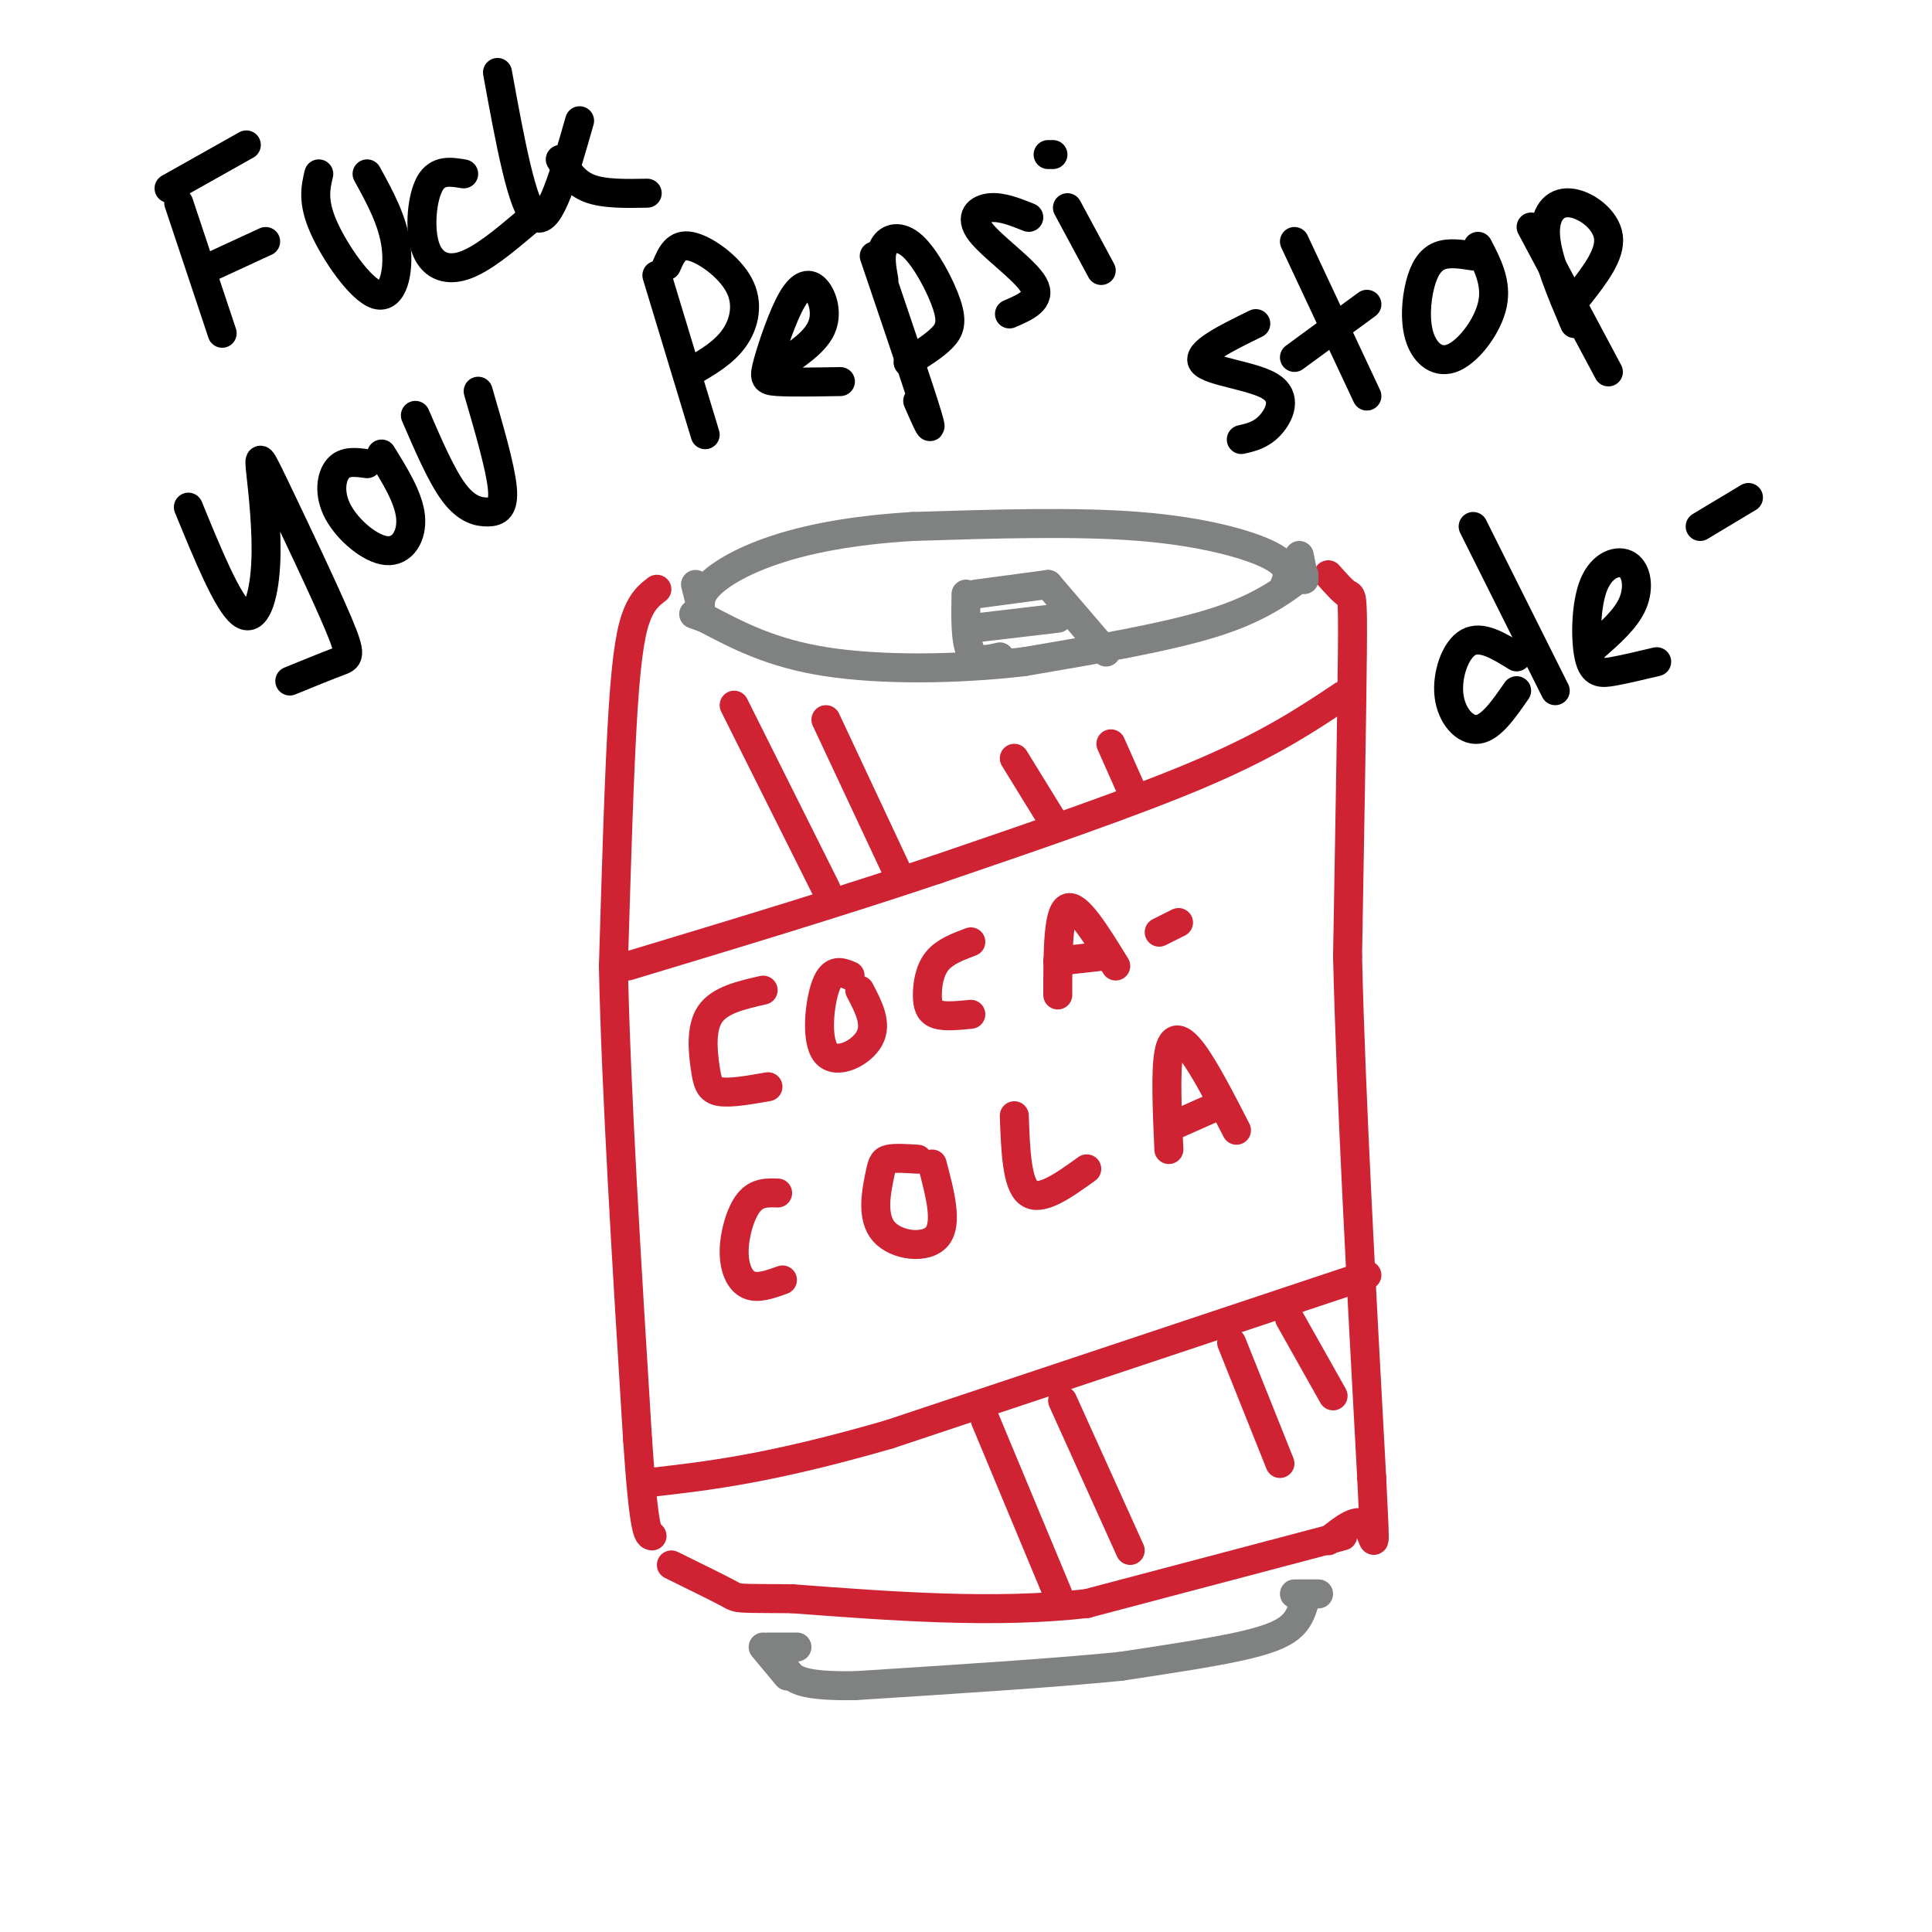 <svg viewBox='0 0 400 400' version='1.1' xmlns='http://www.w3.org/2000/svg' xmlns:xlink='http://www.w3.org/1999/xlink'><g fill='none' stroke='#cf2233' stroke-width='6' stroke-linecap='round' stroke-linejoin='round'><path d='M136,122c-1.400,1.067 -2.800,2.133 -4,5c-1.200,2.867 -2.200,7.533 -3,20c-0.800,12.467 -1.400,32.733 -2,53'/><path d='M127,200c0.500,25.167 2.750,61.583 5,98'/><path d='M132,298c1.333,19.667 2.167,19.833 3,20'/><path d='M275,119c1.556,1.756 3.111,3.511 4,4c0.889,0.489 1.111,-0.289 1,12c-0.111,12.289 -0.556,37.644 -1,63'/><path d='M279,198c0.667,28.500 2.833,68.250 5,108'/><path d='M284,306c0.911,18.889 0.689,12.111 -1,10c-1.689,-2.111 -4.844,0.444 -8,3'/><path d='M278,318c0.000,0.000 -53.000,14.000 -53,14'/><path d='M225,332c-19.000,2.167 -40.000,0.583 -61,-1'/><path d='M164,331c-11.844,-0.111 -10.956,0.111 -13,-1c-2.044,-1.111 -7.022,-3.556 -12,-6'/></g>
<g fill='none' stroke='#808282' stroke-width='6' stroke-linecap='round' stroke-linejoin='round'><path d='M273,330c0.000,0.000 -5.000,0.000 -5,0'/><path d='M165,341c0.000,0.000 -6.000,0.000 -6,0'/><path d='M158,341c0.000,0.000 5.000,6.000 5,6'/><path d='M270,332c-0.578,1.756 -1.156,3.511 -3,5c-1.844,1.489 -4.956,2.711 -11,4c-6.044,1.289 -15.022,2.644 -24,4'/><path d='M232,345c-13.167,1.333 -34.083,2.667 -55,4'/><path d='M177,349c-11.500,0.167 -12.750,-1.417 -14,-3'/><path d='M269,115c0.000,0.000 1.000,5.000 1,5'/><path d='M144,121c0.000,0.000 1.000,4.000 1,4'/><path d='M270,119c-4.667,3.500 -9.333,7.000 -19,10c-9.667,3.000 -24.333,5.500 -39,8'/><path d='M212,137c-14.067,1.644 -29.733,1.756 -41,0c-11.267,-1.756 -18.133,-5.378 -25,-9'/><path d='M146,128c-4.167,-1.500 -2.083,-0.750 0,0'/><path d='M266,121c0.689,-1.867 1.378,-3.733 -3,-6c-4.378,-2.267 -13.822,-4.933 -27,-6c-13.178,-1.067 -30.089,-0.533 -47,0'/><path d='M189,109c-13.083,0.774 -22.292,2.708 -29,5c-6.708,2.292 -10.917,4.940 -13,7c-2.083,2.060 -2.042,3.530 -2,5'/><path d='M200,123c-0.083,4.917 -0.167,9.833 1,12c1.167,2.167 3.583,1.583 6,1'/><path d='M217,121c0.000,0.000 12.000,14.000 12,14'/><path d='M219,128c0.000,0.000 -17.000,2.000 -17,2'/><path d='M217,121c0.000,0.000 -15.000,2.000 -15,2'/></g>
<g fill='none' stroke='#cf2233' stroke-width='6' stroke-linecap='round' stroke-linejoin='round'><path d='M158,205c-4.506,1.024 -9.012,2.048 -11,5c-1.988,2.952 -1.458,7.833 -1,11c0.458,3.167 0.845,4.619 3,5c2.155,0.381 6.077,-0.310 10,-1'/><path d='M176,202c-1.833,-0.768 -3.667,-1.536 -5,2c-1.333,3.536 -2.167,11.375 0,14c2.167,2.625 7.333,0.036 9,-3c1.667,-3.036 -0.167,-6.518 -2,-10'/><path d='M201,195c-2.714,1.018 -5.429,2.036 -7,4c-1.571,1.964 -2.000,4.875 -2,7c0.000,2.125 0.429,3.464 2,4c1.571,0.536 4.286,0.268 7,0'/><path d='M219,206c0.000,-8.500 0.000,-17.000 2,-18c2.000,-1.000 6.000,5.500 10,12'/><path d='M228,198c0.000,0.000 -9.000,1.000 -9,1'/><path d='M240,193c0.000,0.000 4.000,-2.000 4,-2'/><path d='M161,247c-2.149,-0.071 -4.298,-0.143 -6,2c-1.702,2.143 -2.958,6.500 -3,10c-0.042,3.500 1.131,6.143 3,7c1.869,0.857 4.435,-0.071 7,-1'/><path d='M190,240c-2.368,-0.152 -4.737,-0.303 -6,0c-1.263,0.303 -1.421,1.061 -2,4c-0.579,2.939 -1.579,8.061 1,11c2.579,2.939 8.737,3.697 11,1c2.263,-2.697 0.632,-8.848 -1,-15'/><path d='M210,231c0.250,7.083 0.500,14.167 3,16c2.500,1.833 7.250,-1.583 12,-5'/><path d='M242,238c-0.356,-8.089 -0.711,-16.178 0,-20c0.711,-3.822 2.489,-3.378 5,0c2.511,3.378 5.756,9.689 9,16'/><path d='M252,229c0.000,0.000 -9.000,4.000 -9,4'/><path d='M278,144c-7.500,5.000 -15.000,10.000 -29,16c-14.000,6.000 -34.500,13.000 -55,20'/><path d='M194,180c-19.833,6.667 -41.917,13.333 -64,20'/><path d='M283,264c0.000,0.000 -99.000,33.000 -99,33'/><path d='M184,297c-24.833,7.167 -37.417,8.583 -50,10'/><path d='M204,294c0.000,0.000 15.000,36.000 15,36'/><path d='M220,290c0.000,0.000 14.000,31.000 14,31'/><path d='M171,184c0.000,0.000 -19.000,-38.000 -19,-38'/><path d='M186,181c0.000,0.000 -15.000,-32.000 -15,-32'/><path d='M255,278c0.000,0.000 10.000,25.000 10,25'/><path d='M267,273c0.000,0.000 9.000,16.000 9,16'/><path d='M218,170c0.000,0.000 -8.000,-13.000 -8,-13'/><path d='M234,163c0.000,0.000 -4.000,-9.000 -4,-9'/></g>
<g fill='none' stroke='#000000' stroke-width='6' stroke-linecap='round' stroke-linejoin='round'><path d='M37,42c0.000,0.000 9.000,27.000 9,27'/><path d='M35,39c0.000,0.000 16.000,-9.000 16,-9'/><path d='M42,56c0.000,0.000 13.000,-6.000 13,-6'/><path d='M66,36c-0.667,2.857 -1.333,5.714 1,11c2.333,5.286 7.667,13.000 11,14c3.333,1.000 4.667,-4.714 4,-10c-0.667,-5.286 -3.333,-10.143 -6,-15'/><path d='M96,36c-2.685,-0.452 -5.369,-0.905 -7,2c-1.631,2.905 -2.208,9.167 -1,13c1.208,3.833 4.202,5.238 8,4c3.798,-1.238 8.399,-5.119 13,-9'/><path d='M103,15c2.583,14.167 5.167,28.333 8,30c2.833,1.667 5.917,-9.167 9,-20'/><path d='M116,33c1.500,2.417 3.000,4.833 6,6c3.000,1.167 7.500,1.083 12,1'/><path d='M39,105c4.055,9.887 8.111,19.773 11,22c2.889,2.227 4.613,-3.206 5,-10c0.387,-6.794 -0.562,-14.947 -1,-19c-0.438,-4.053 -0.365,-4.004 3,3c3.365,7.004 10.021,20.963 13,28c2.979,7.037 2.280,7.154 0,8c-2.280,0.846 -6.140,2.423 -10,4'/><path d='M76,96c-2.282,-0.319 -4.565,-0.638 -6,1c-1.435,1.638 -2.024,5.233 0,9c2.024,3.767 6.660,7.707 10,8c3.340,0.293 5.383,-3.059 5,-7c-0.383,-3.941 -3.191,-8.470 -6,-13'/><path d='M86,86c2.708,6.280 5.417,12.560 8,16c2.583,3.440 5.042,4.042 7,4c1.958,-0.042 3.417,-0.726 3,-5c-0.417,-4.274 -2.708,-12.137 -5,-20'/><path d='M136,57c0.000,0.000 10.000,33.000 10,33'/><path d='M138,55c1.006,-2.310 2.012,-4.619 5,-4c2.988,0.619 7.958,4.167 10,8c2.042,3.833 1.155,7.952 -1,11c-2.155,3.048 -5.577,5.024 -9,7'/><path d='M161,76c3.805,-2.512 7.609,-5.023 9,-8c1.391,-2.977 0.367,-6.419 -1,-8c-1.367,-1.581 -3.078,-1.300 -5,2c-1.922,3.300 -4.056,9.619 -5,13c-0.944,3.381 -0.698,3.823 2,4c2.698,0.177 7.849,0.088 13,0'/><path d='M181,53c4.750,14.000 9.500,28.000 11,33c1.500,5.000 -0.250,1.000 -2,-3'/><path d='M183,58c-0.470,-2.643 -0.941,-5.285 0,-7c0.941,-1.715 3.293,-2.501 6,0c2.707,2.501 5.767,8.289 7,12c1.233,3.711 0.638,5.346 -1,7c-1.638,1.654 -4.319,3.327 -7,5'/><path d='M213,45c-2.798,-1.119 -5.595,-2.238 -8,-2c-2.405,0.238 -4.417,1.833 -2,5c2.417,3.167 9.262,7.905 11,11c1.738,3.095 -1.631,4.548 -5,6'/><path d='M221,43c0.000,0.000 7.000,13.000 7,13'/><path d='M218,32c0.000,0.000 -1.000,0.000 -1,0'/><path d='M260,67c-6.196,3.036 -12.393,6.071 -11,8c1.393,1.929 10.375,2.750 14,5c3.625,2.250 1.893,5.929 0,8c-1.893,2.071 -3.946,2.536 -6,3'/><path d='M268,50c0.000,0.000 15.000,32.000 15,32'/><path d='M268,74c0.000,0.000 15.000,-11.000 15,-11'/><path d='M305,53c-2.544,-0.397 -5.088,-0.793 -7,0c-1.912,0.793 -3.192,2.776 -4,6c-0.808,3.224 -1.144,7.689 0,11c1.144,3.311 3.770,5.468 7,4c3.230,-1.468 7.066,-6.562 8,-11c0.934,-4.438 -1.033,-8.219 -3,-12'/><path d='M317,47c0.000,0.000 16.000,30.000 16,30'/><path d='M326,67c-2.827,-6.679 -5.655,-13.357 -6,-18c-0.345,-4.643 1.792,-7.250 5,-7c3.208,0.250 7.488,3.357 8,7c0.512,3.643 -2.744,7.821 -6,12'/><path d='M314,136c-3.643,-2.256 -7.286,-4.512 -10,-3c-2.714,1.512 -4.500,6.792 -4,11c0.500,4.208 3.286,7.345 6,7c2.714,-0.345 5.357,-4.173 8,-8'/><path d='M305,109c0.000,0.000 17.000,34.000 17,34'/><path d='M330,134c3.297,-2.891 6.594,-5.782 8,-9c1.406,-3.218 0.921,-6.763 -1,-8c-1.921,-1.237 -5.278,-0.167 -7,4c-1.722,4.167 -1.810,11.429 -1,15c0.810,3.571 2.517,3.449 5,3c2.483,-0.449 5.741,-1.224 9,-2'/><path d='M352,109c0.000,0.000 10.000,-6.000 10,-6'/></g>
</svg>